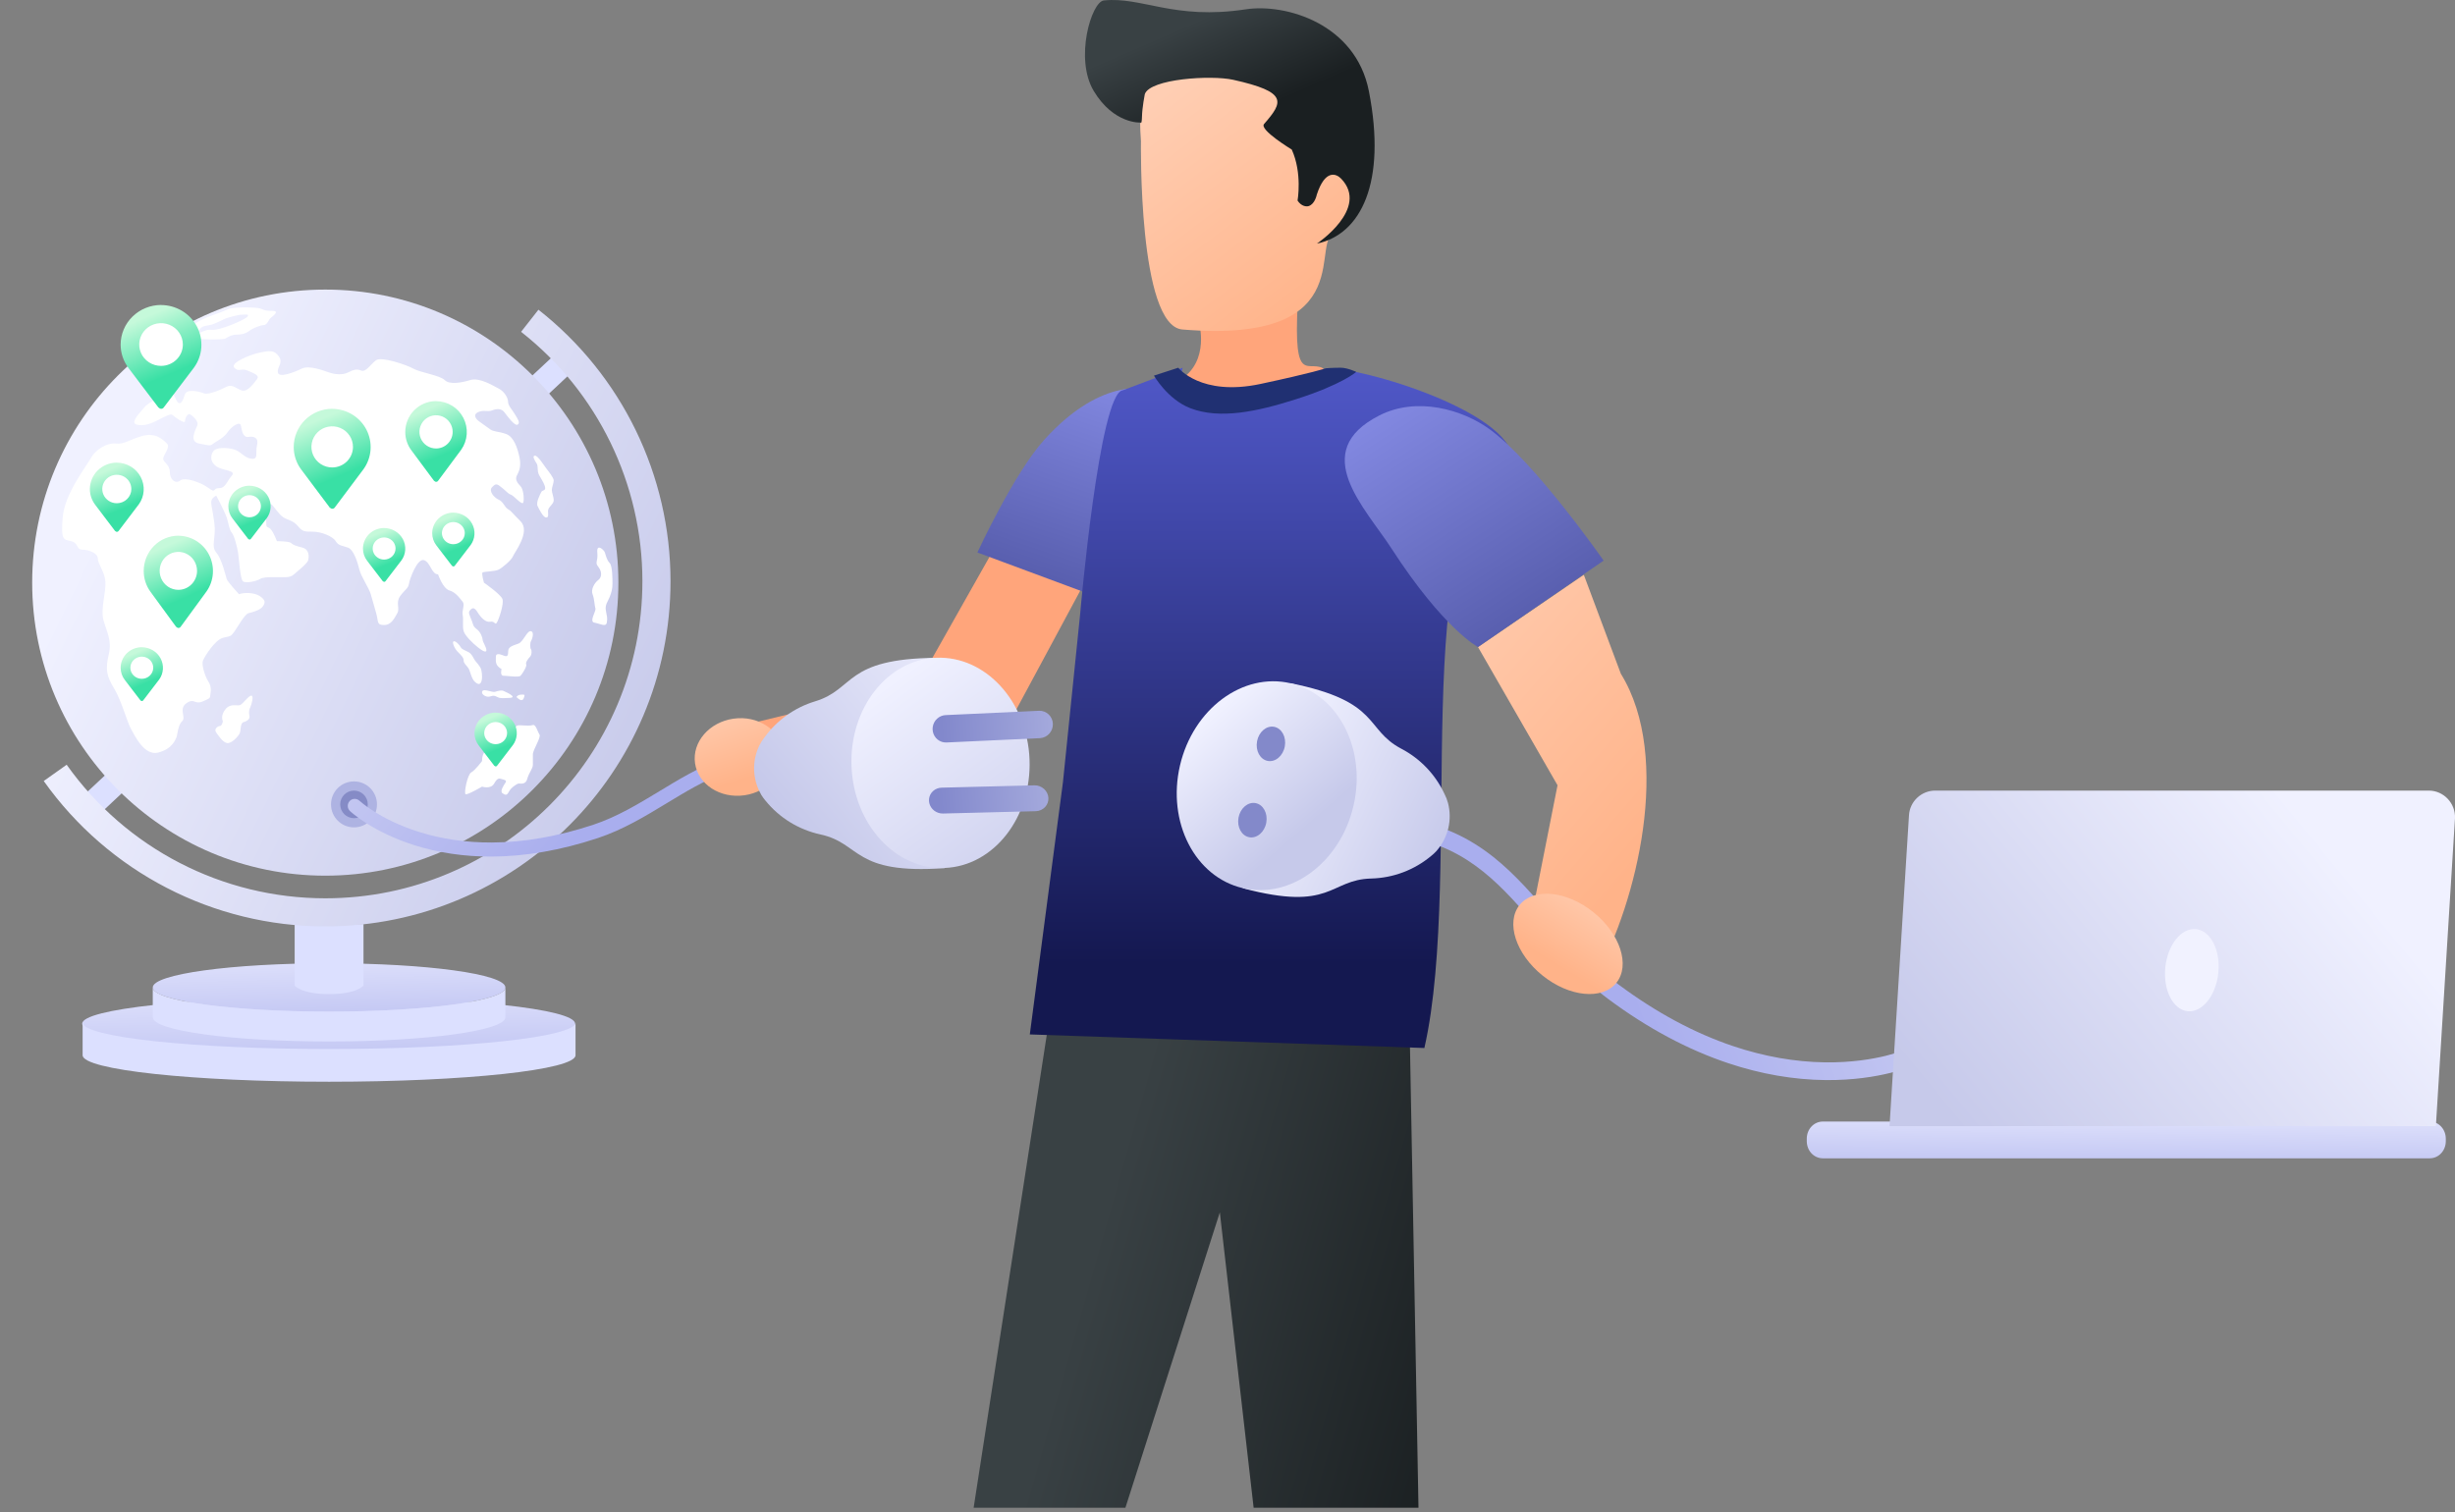 <svg width="534" height="329" viewBox="0 0 534 329" fill="none" xmlns="http://www.w3.org/2000/svg">
<rect x="0" y="0" width="534" height="329" fill="#808080" stroke="none"/>
<path fill-rule="evenodd" clip-rule="evenodd" d="M120.974 76.852L18.532 172.705L22.185 176.608L124.627 80.757L120.974 76.852Z" fill="#DCE0FF"/>
<path d="M71.483 228.471C101.09 228.471 125.091 225.889 125.091 222.703C125.091 219.518 101.09 216.936 71.483 216.936C41.877 216.936 17.876 219.518 17.876 222.703C17.876 225.889 41.877 228.471 71.483 228.471Z" fill="url(#paint0_linear_17_935)"/>
<path fill-rule="evenodd" clip-rule="evenodd" d="M125.186 222.447V229.572C125.186 232.755 101.165 235.339 71.579 235.339C41.992 235.339 17.971 232.755 17.971 229.572V222.447V222.465C18.067 225.64 42.05 228.215 71.578 228.215C101.165 228.215 125.186 225.63 125.186 222.447Z" fill="#DCE0FF"/>
<path d="M70.754 190.508C105.964 190.508 134.508 161.964 134.508 126.754C134.508 91.543 105.964 63 70.754 63C35.544 63 7 91.543 7 126.754C7 161.964 35.544 190.508 70.754 190.508Z" fill="url(#paint1_linear_17_935)"/>
<path d="M71.579 220.081C92.759 220.081 109.929 217.727 109.929 214.824C109.929 211.92 92.759 209.567 71.579 209.567C50.398 209.567 33.228 211.92 33.228 214.824C33.228 217.727 50.398 220.081 71.579 220.081Z" fill="url(#paint2_linear_17_935)"/>
<path fill-rule="evenodd" clip-rule="evenodd" d="M109.929 214.824V221.318C109.929 224.22 92.745 226.576 71.579 226.576C50.413 226.576 33.23 224.22 33.23 221.318V214.824V214.841C33.298 217.734 50.455 220.081 71.579 220.081C92.745 220.081 109.929 217.725 109.929 214.824Z" fill="#DCE0FF"/>
<path fill-rule="evenodd" clip-rule="evenodd" d="M79.065 201.031H64.094V214.411C64.094 214.411 65.477 216.267 71.58 216.267C77.682 216.267 79.066 214.411 79.066 214.411V201.031H79.065Z" fill="#DCE0FF"/>
<path fill-rule="evenodd" clip-rule="evenodd" d="M9.514 169.912C23.597 189.756 46.421 201.545 70.754 201.545C112.2 201.545 145.848 167.897 145.848 126.451C145.848 103.394 135.256 81.616 117.119 67.38L113.343 72.189C130.003 85.267 139.733 105.272 139.733 126.45C139.733 164.521 108.825 195.43 70.754 195.43C48.402 195.43 27.437 184.6 14.501 166.372L9.514 169.912Z" fill="url(#paint3_linear_17_935)"/>
<path fill-rule="evenodd" clip-rule="evenodd" d="M115.907 157.733C114.762 158.112 112.85 157.527 112.365 157.939C111.88 158.351 110.13 160.001 110.336 161.237C110.336 161.237 109.11 162.475 108.177 162.062C107.244 161.65 107.159 162.475 106.007 163.093C104.855 163.711 104.855 165.154 104.855 165.567C104.855 165.567 103.31 167.628 102.501 168.041C101.693 168.453 100.86 172.584 101.277 172.787C101.693 172.989 104.851 171.134 104.851 171.134C104.851 171.134 106.723 171.752 107.45 170.515C108.177 169.278 108.481 169.278 109.1 169.485C109.718 169.69 110.337 169.69 109.925 170.31C109.512 170.928 108.687 172.165 109.306 172.578C109.925 172.99 110.23 173.131 110.696 172.236C111.162 171.341 112.193 170.722 112.605 170.516C113.018 170.31 114.255 170.929 114.667 169.486C115.079 168.042 115.908 167.217 115.908 166.393V164.125C115.908 163.094 117.759 160.413 117.347 159.795C116.934 159.176 116.53 157.527 115.907 157.733ZM21.266 121.445C21.266 122.682 22.709 124.243 22.916 126.452C23.122 128.662 21.848 132.372 22.485 134.841C23.122 137.309 24.399 139.175 23.657 142.372C22.915 145.569 23.15 147.046 24.785 149.71C26.42 152.373 27.657 157.115 28.482 158.559C29.307 160.002 31.369 164.538 34.462 163.713C37.555 162.888 38.173 160.827 38.38 160.414C38.586 160.002 38.689 157.734 39.617 156.909C40.545 156.084 38.792 154.228 40.545 152.991C42.297 151.754 42.297 153.403 44.153 152.578C46.009 151.754 45.596 151.96 45.803 150.723C46.009 149.486 45.597 148.661 45.184 148.042C44.772 147.424 43.741 144.744 44.154 143.713C44.566 142.682 46.834 139.177 48.483 138.764C50.133 138.352 50.154 138.562 50.968 137.426C51.782 136.291 53.225 133.61 54.05 133.403C54.875 133.198 56.524 132.785 57.143 131.96C57.761 131.135 57.761 130.517 56.525 129.692C55.287 128.867 53.019 128.867 51.989 129.28C51.989 129.28 49.515 126.599 49.308 125.981C49.102 125.363 48.295 121.677 47.049 120.221C45.804 118.764 47.04 117.115 46.628 113.816C46.215 110.517 45.702 109.376 46.061 108.709C46.421 108.042 47.048 107.837 47.048 107.837C47.048 107.837 48.895 111.342 49.307 112.579C49.72 113.816 49.846 115.259 50.407 115.877C50.967 116.496 51.575 118.996 51.781 120.22C51.987 121.444 52.231 125.891 52.831 126.451C53.431 127.011 55.905 126.393 56.524 125.98C57.142 125.568 58.38 125.568 59.41 125.568H62.091C62.916 125.568 63.534 125.362 63.946 124.949C64.359 124.537 66.833 122.681 67.039 121.857C67.245 121.032 67.245 119.511 65.802 119.138C64.359 118.764 63.74 118.558 63.328 118.145C62.916 117.733 60.235 117.733 60.235 117.733C60.235 117.733 59.617 116.083 58.998 115.259C58.38 114.434 57.864 115.053 57.915 113.816C57.967 112.579 57.142 110.93 57.142 110.723C57.142 110.516 58.585 109.486 58.998 109.692C59.41 109.898 60.648 111.96 61.678 112.579C62.709 113.197 63.74 113.197 64.771 114.434C65.802 115.671 66.214 115.671 68.07 115.671C69.925 115.671 72.399 116.702 73.019 117.733C73.637 118.764 74.462 118.686 75.699 119.138C76.936 119.589 77.76 122.269 78.173 123.919C78.585 125.569 80.234 127.837 80.647 129.28C81.059 130.723 81.295 131.548 81.825 133.403C82.355 135.259 81.883 135.973 83.533 135.973C85.183 135.973 85.801 134.434 86.419 133.403C87.037 132.373 86.007 131.135 87.037 129.692C88.068 128.249 88.805 128.042 88.952 127.012C89.099 125.981 90.749 121.445 92.192 121.857C93.635 122.27 93.842 124.95 95.285 124.95C95.285 124.95 96.316 128.043 97.759 128.456C99.202 128.868 100.125 130.311 100.645 130.93C101.165 131.548 100.439 132.792 100.645 133.816C100.851 134.841 100.538 136.265 100.851 137.309C101.165 138.352 102.912 140.001 103.944 140.826C104.974 141.651 105.799 142.063 105.799 141.444C105.799 140.826 104.974 139.588 104.974 139.176C104.974 138.764 104.562 137.526 103.737 136.908C102.912 136.29 102.912 135.877 102.706 135.258C102.501 134.64 101.95 133.608 102.019 133.197C102.087 132.784 102.706 132.166 103.118 132.372C103.53 132.578 103.736 132.99 104.149 133.609C104.561 134.227 105.592 135.465 106.623 135.259C107.653 135.053 107.653 136.09 108.066 135.465C108.478 134.84 109.676 131.341 109.283 130.31C108.89 129.28 105.267 126.762 105.267 126.762C105.267 126.762 104.678 124.744 104.973 124.538C105.267 124.332 107.672 124.332 108.478 123.92C109.283 123.507 111.264 121.845 111.571 121.033C111.877 120.222 115.489 115.672 113.221 113.404C110.953 111.136 111.314 111.258 110.515 110.785C109.716 110.311 109.51 109.171 108.479 108.71C107.448 108.25 106.221 106.806 107.036 105.982C107.851 105.157 108.053 105.157 109.285 106.188C110.516 107.218 110.541 107.425 111.159 107.631C111.778 107.837 113.633 110.105 113.84 109.281C114.046 108.456 113.84 106.394 113.222 105.775C112.603 105.157 111.984 104.332 112.397 103.507C112.809 102.682 113.428 101.652 113.015 99.589C112.603 97.528 111.778 95.053 110.129 94.435C108.479 93.817 107.448 93.997 106.623 93.404C105.798 92.812 104.562 91.923 104.15 91.626C103.737 91.329 102.706 90.311 103.944 89.693C105.181 89.075 106.005 89.693 107.037 89.281C108.067 88.868 109.098 88.868 109.717 89.693C110.335 90.518 111.985 92.786 112.603 92.374C113.222 91.961 112.603 91.136 111.985 90.106C111.367 89.075 110.516 88.25 110.516 87.425C110.516 86.6 109.717 85.157 108.48 84.539C107.242 83.921 104.356 82.065 102.295 82.683C100.233 83.301 97.759 83.714 96.728 82.683C95.697 81.652 91.367 81.033 89.924 80.209C88.481 79.384 83.002 77.529 81.824 78.354C80.646 79.179 79.615 81.034 78.584 80.622C77.553 80.209 76.934 80.416 75.697 81.034C74.461 81.652 72.811 81.447 71.574 81.034C70.336 80.622 67.244 79.384 65.594 80.209C63.945 81.034 60.646 82.271 60.44 81.034C60.234 79.797 61.677 78.973 60.646 77.529C59.615 76.086 58.584 76.291 56.522 76.704C54.461 77.116 49.946 78.972 50.966 80.003C51.986 81.033 52.399 80.003 53.842 80.621C55.285 81.239 56.522 81.652 55.903 82.477C55.285 83.301 53.842 85.363 52.604 84.95C51.367 84.538 50.543 83.507 49.306 84.126C48.068 84.744 45.388 85.981 44.357 85.569C43.326 85.156 40.646 84.538 40.233 85.774C39.821 87.012 39.409 88.043 38.79 87.63C38.172 87.218 37.76 84.95 36.935 85.362C36.11 85.774 34.873 86.393 34.048 86.805C33.224 87.218 31.78 88.043 31.368 88.661C30.956 89.279 28.069 91.96 29.718 92.372C31.368 92.784 32.811 92.166 34.46 91.341C36.11 90.516 37.141 89.898 37.553 90.311C37.965 90.723 40.233 92.321 40.233 91.625C40.233 90.929 40.852 89.898 41.264 90.104C41.677 90.31 43.326 91.547 42.914 92.578C42.502 93.608 41.058 96.083 43.326 96.496C45.594 96.908 45.594 97.114 46.419 96.496C47.244 95.877 48.687 95.258 49.512 94.022C50.337 92.784 52.193 91.548 52.399 92.579C52.604 93.609 52.811 95.259 54.048 95.052C55.286 94.847 56.316 95.258 55.904 96.908C55.492 98.558 56.316 100.001 54.667 99.794C53.017 99.588 52.399 98.144 50.749 97.733C49.099 97.32 47.038 97.32 46.419 98.145C45.801 98.97 45.594 100.413 47.038 101.444C48.481 102.475 51.505 102.269 50.405 103.506C49.306 104.743 49.099 106.186 47.656 106.186C46.213 106.186 47.038 107.423 45.388 106.186C43.738 104.949 40.233 103.712 39.203 104.536C38.172 105.361 36.935 104.33 36.935 102.681C36.935 101.031 35.492 100.619 35.492 99.794C35.492 98.969 37.141 97.32 36.316 96.496C35.492 95.671 33.843 94.022 30.956 94.846C28.069 95.671 27.038 96.701 25.182 96.496C23.326 96.29 20.853 97.733 19.821 99.588C18.79 101.444 14.048 107.423 13.636 112.578C13.223 117.732 13.842 117.32 15.492 117.732C17.141 118.144 16.522 119.588 17.965 119.588C19.41 119.589 21.266 120.414 21.266 121.445ZM48.482 156.908C48.482 156.908 48.276 157.939 47.863 157.939C47.451 157.939 46.42 158.557 47.038 159.382C47.657 160.207 48.688 161.856 49.719 161.65C50.75 161.444 51.987 160 52.193 159.382C52.399 158.764 52.261 157.32 52.949 157.114C53.637 156.908 54.461 156.495 54.255 155.671C54.049 154.846 54.255 154.227 54.461 153.815C54.667 153.403 55.286 151.341 54.667 151.341C54.048 151.341 52.811 153.197 52.193 153.403C51.575 153.608 50.131 152.99 49.1 154.227C48.069 155.465 48.275 156.495 48.482 156.908ZM112.39 151.693C112.238 151.547 112.81 151.134 113.223 151.134C113.635 151.134 114.253 150.929 114.047 151.547C113.841 152.166 113.62 152.87 112.39 151.693ZM104.854 150.723C104.896 151.15 105.845 151.829 106.75 151.483C107.655 151.135 108.067 151.698 108.686 151.83C109.304 151.96 110.335 151.83 110.747 151.83C111.159 151.83 111.778 151.754 111.365 151.342C110.953 150.93 109.922 150.517 109.51 150.311C109.097 150.105 108.272 150.311 107.654 150.517C107.037 150.723 104.733 149.486 104.854 150.723ZM98.584 139.589C98.378 139.795 98.789 141.032 99.614 141.857C100.439 142.682 100.852 143.095 100.852 143.713C100.852 144.331 101.47 144.745 101.882 145.363C102.295 145.979 102.524 147.683 103.337 148.379C104.15 149.074 104.563 148.868 104.769 148.043C104.974 147.218 104.769 145.775 104.563 145.363C104.357 144.95 103.555 143.92 103.337 143.713C103.12 143.507 102.707 142.27 101.882 141.857C101.057 141.445 100.439 141.239 100.233 140.827C100.027 140.413 98.996 139.177 98.584 139.589ZM109.099 145.569C109.099 145.569 108.686 147.012 109.511 147.012C110.336 147.012 112.818 147.424 113.227 147.012C113.635 146.599 114.666 144.923 114.46 144.538C114.254 144.153 114.872 143.3 115.285 142.888C115.697 142.476 115.697 141.445 115.491 141.238C115.284 141.032 115.285 139.835 115.491 139.506C115.696 139.176 116.315 137.527 115.491 137.32C114.666 137.115 113.841 139.588 112.81 140.001C111.779 140.413 110.542 140.619 110.542 141.651C110.542 142.681 110.336 142.888 109.717 142.681C109.099 142.476 107.862 141.857 107.862 142.887C107.862 143.919 107.656 144.744 109.099 145.569ZM129.51 132.373C129.706 132.959 128.067 135.259 129.305 135.466C130.542 135.671 131.779 136.496 131.985 135.466C132.191 134.435 131.985 134.022 131.779 132.785C131.574 131.548 132.192 130.93 132.604 129.899C133.017 128.868 133.223 128.043 133.223 127.013C133.223 125.982 133.223 123.095 132.604 122.476C131.986 121.858 131.779 120.827 131.574 120.208C131.368 119.59 129.718 118.147 129.924 120.208C130.13 122.27 129.306 122.27 130.13 123.301C130.954 124.332 130.954 125.569 130.13 126.188C129.305 126.806 128.48 128.25 128.892 129.281C129.305 130.31 129.305 131.754 129.51 132.373ZM117.759 107.013C117.553 107.425 116.521 109.281 116.934 110.106C117.346 110.93 118.171 112.579 118.789 112.579C119.408 112.579 119.202 111.961 119.202 111.136C119.202 110.311 120.439 109.693 120.439 108.868C120.439 108.043 120.027 107.218 120.027 106.6C120.027 105.982 120.439 105.157 120.439 104.538C120.439 103.92 119.408 102.682 118.789 101.857C118.171 101.032 116.974 99.09 116.335 99.133C115.696 99.177 116.315 100.208 116.727 100.827C117.14 101.446 116.727 102.476 117.345 103.507C117.964 104.538 118.583 105.569 118.583 106.188C118.583 106.806 117.964 106.6 117.759 107.013ZM53.482 66.878C54.575 66.879 55.602 66.929 56.11 67.013C57.347 67.219 57.141 67.632 59.203 67.632C61.264 67.632 58.79 69.075 58.584 69.487C58.379 69.9 57.966 70.725 57.347 70.725C56.729 70.725 55.079 71.343 54.254 71.962C53.429 72.58 52.604 72.787 51.574 72.787C50.543 72.787 49.718 73.199 49.1 73.612C48.482 74.024 42.708 73.818 42.296 73.612C41.883 73.406 44.151 71.55 46.007 71.756C47.862 71.962 53.429 69.488 53.842 68.87C54.254 68.252 53.429 68.457 52.604 68.457C51.779 68.457 49.718 69.076 49.099 69.282C48.481 69.488 46.831 70.52 45.594 70.725C44.356 70.931 43.944 70.931 43.326 71.756C42.707 72.581 41.676 72.993 40.439 73.199C39.202 73.405 38.789 74.23 37.965 74.849C37.566 75.149 36.779 75.545 35.981 75.944L35.826 76.021C35.028 76.42 34.241 76.817 33.842 77.116C33.017 77.735 32.399 78.559 31.78 78.559C30.75 78.559 33.224 75.673 34.048 75.467C34.873 75.261 35.698 74.642 36.522 74.023C37.347 73.405 38.79 72.168 39.409 72.168C40.027 72.168 41.058 71.962 41.882 70.93C42.707 69.9 45.388 68.869 46.006 68.662C46.624 68.457 48.892 67.632 49.717 67.219C50.201 66.978 51.887 66.878 53.45 66.878H53.482Z" fill="white"/>
<circle cx="35.025" cy="75.131" r="6.275" fill="white"/>
<path d="M35.041 66.346C32.709 66.35 30.472 67.259 28.823 68.874C27.173 70.489 26.245 72.679 26.242 74.963C26.236 76.826 26.854 78.639 27.999 80.126L34.49 88.692C34.511 88.686 34.533 88.686 34.554 88.692C34.615 88.767 34.693 88.829 34.782 88.871C34.871 88.913 34.968 88.935 35.067 88.935C35.166 88.935 35.263 88.913 35.352 88.871C35.441 88.829 35.519 88.767 35.58 88.692C37.453 86.242 40.878 81.683 42.199 79.962C43.128 78.672 43.678 77.157 43.79 75.582C43.901 74.007 43.568 72.433 42.829 71.03C42.089 69.627 40.971 68.45 39.596 67.627C38.221 66.803 36.641 66.365 35.029 66.359L35.041 66.346ZM35.041 79.598C34.102 79.6 33.182 79.33 32.4 78.82C31.617 78.31 31.007 77.585 30.646 76.735C30.285 75.885 30.19 74.95 30.373 74.047C30.556 73.144 31.008 72.315 31.672 71.664C32.337 71.014 33.184 70.571 34.106 70.392C35.028 70.213 35.983 70.306 36.851 70.659C37.718 71.013 38.46 71.61 38.98 72.376C39.501 73.142 39.777 74.043 39.775 74.963C39.771 76.191 39.272 77.368 38.385 78.237C37.498 79.105 36.296 79.595 35.041 79.598Z" fill="url(#paint4_linear_17_935)"/>
<circle cx="94.845" cy="93.955" r="5.02" fill="white"/>
<path d="M94.856 87.262C93.078 87.264 91.374 87.971 90.118 89.228C88.861 90.484 88.153 92.187 88.151 93.964C88.147 95.412 88.617 96.822 89.49 97.979L94.435 104.641C94.451 104.637 94.468 104.637 94.484 104.641C94.531 104.7 94.59 104.748 94.658 104.781C94.725 104.814 94.8 104.831 94.875 104.831C94.95 104.831 95.025 104.814 95.092 104.781C95.16 104.748 95.219 104.7 95.266 104.641C96.693 102.736 99.302 99.19 100.309 97.852C101.017 96.848 101.436 95.67 101.521 94.445C101.605 93.22 101.352 91.996 100.789 90.905C100.225 89.814 99.373 88.898 98.326 88.257C97.278 87.617 96.074 87.276 94.846 87.272L94.856 87.262ZM94.856 97.568C94.139 97.57 93.439 97.36 92.843 96.963C92.246 96.567 91.782 96.002 91.507 95.342C91.232 94.681 91.159 93.953 91.299 93.251C91.438 92.549 91.782 91.904 92.289 91.398C92.795 90.892 93.44 90.547 94.142 90.408C94.845 90.269 95.573 90.341 96.234 90.616C96.895 90.891 97.46 91.356 97.856 91.952C98.253 92.548 98.464 93.248 98.462 93.964C98.459 94.919 98.078 95.834 97.403 96.51C96.727 97.185 95.811 97.566 94.856 97.568Z" fill="url(#paint5_linear_17_935)"/>
<circle cx="72.674" cy="96.883" r="6.275" fill="white"/>
<path d="M72.269 88.935C70.048 88.938 67.918 89.813 66.347 91.369C64.776 92.924 63.892 95.033 63.889 97.233C63.883 99.026 64.471 100.772 65.562 102.204L71.744 110.453C71.764 110.447 71.785 110.447 71.805 110.453C71.863 110.526 71.938 110.585 72.022 110.625C72.107 110.666 72.2 110.687 72.294 110.687C72.388 110.687 72.481 110.666 72.565 110.625C72.65 110.585 72.724 110.526 72.782 110.453C74.566 108.094 77.828 103.703 79.086 102.046C79.971 100.804 80.495 99.345 80.601 97.829C80.707 96.312 80.39 94.796 79.686 93.445C78.982 92.094 77.917 90.961 76.607 90.168C75.297 89.374 73.793 88.952 72.257 88.947L72.269 88.935ZM72.269 101.696C71.374 101.698 70.499 101.437 69.753 100.946C69.008 100.456 68.427 99.757 68.083 98.939C67.74 98.12 67.649 97.219 67.823 96.35C67.997 95.481 68.428 94.682 69.061 94.056C69.694 93.429 70.5 93.003 71.378 92.831C72.256 92.658 73.166 92.748 73.992 93.088C74.819 93.428 75.525 94.004 76.021 94.742C76.516 95.479 76.78 96.346 76.777 97.233C76.774 98.415 76.298 99.548 75.453 100.385C74.609 101.221 73.464 101.692 72.269 101.696Z" fill="url(#paint6_linear_17_935)"/>
<ellipse cx="39.21" cy="124.072" rx="6.275" ry="5.856" fill="white"/>
<path d="M38.804 116.543C36.804 116.546 34.887 117.354 33.473 118.79C32.06 120.225 31.264 122.172 31.261 124.202C31.256 125.858 31.785 127.469 32.767 128.791L38.331 136.405C38.349 136.401 38.368 136.401 38.386 136.405C38.438 136.473 38.505 136.527 38.581 136.565C38.657 136.602 38.741 136.622 38.826 136.622C38.91 136.622 38.994 136.602 39.07 136.565C39.146 136.527 39.213 136.473 39.265 136.405C40.871 134.228 43.806 130.175 44.939 128.646C45.735 127.499 46.207 126.153 46.302 124.753C46.397 123.353 46.112 121.953 45.478 120.706C44.845 119.459 43.886 118.413 42.708 117.681C41.529 116.949 40.175 116.559 38.793 116.554L38.804 116.543ZM38.804 128.322C37.998 128.324 37.21 128.084 36.539 127.63C35.868 127.177 35.346 126.532 35.036 125.777C34.727 125.022 34.645 124.19 34.802 123.388C34.959 122.586 35.346 121.848 35.916 121.27C36.486 120.692 37.211 120.298 38.002 120.139C38.792 119.98 39.611 120.063 40.354 120.377C41.098 120.691 41.733 121.222 42.18 121.903C42.626 122.584 42.863 123.384 42.861 124.202C42.858 125.294 42.429 126.34 41.669 127.112C40.909 127.884 39.879 128.319 38.804 128.322Z" fill="url(#paint7_linear_17_935)"/>
<ellipse cx="25.824" cy="106.503" rx="4.601" ry="4.183" fill="white"/>
<path d="M25.416 100.647C23.861 100.65 22.37 101.256 21.27 102.332C20.17 103.409 19.552 104.869 19.549 106.392C19.546 107.633 19.957 108.842 20.721 109.833L25.048 115.544C25.062 115.541 25.077 115.541 25.091 115.544C25.132 115.595 25.183 115.636 25.243 115.664C25.302 115.692 25.367 115.706 25.433 115.706C25.499 115.706 25.564 115.692 25.623 115.664C25.682 115.636 25.734 115.595 25.775 115.544C27.023 113.911 29.307 110.872 30.188 109.725C30.807 108.865 31.174 107.855 31.248 106.805C31.322 105.755 31.1 104.705 30.607 103.77C30.114 102.835 29.369 102.05 28.452 101.501C27.535 100.952 26.482 100.659 25.407 100.656L25.416 100.647ZM25.416 109.482C24.789 109.483 24.176 109.303 23.655 108.963C23.133 108.623 22.726 108.139 22.486 107.573C22.245 107.006 22.182 106.383 22.304 105.781C22.425 105.179 22.727 104.626 23.17 104.193C23.613 103.759 24.177 103.464 24.792 103.344C25.407 103.225 26.043 103.287 26.622 103.523C27.201 103.758 27.695 104.156 28.042 104.667C28.389 105.178 28.573 105.778 28.571 106.392C28.569 107.211 28.236 107.995 27.645 108.574C27.053 109.153 26.252 109.479 25.416 109.482Z" fill="url(#paint8_linear_17_935)"/>
<ellipse cx="108.229" cy="159.628" rx="3.346" ry="2.928" fill="white"/>
<path d="M107.818 155.027C106.596 155.029 105.425 155.5 104.561 156.338C103.697 157.175 103.211 158.311 103.209 159.495C103.206 160.461 103.529 161.401 104.13 162.172L107.529 166.614C107.54 166.611 107.552 166.611 107.563 166.614C107.595 166.653 107.636 166.685 107.682 166.706C107.729 166.728 107.78 166.74 107.832 166.74C107.884 166.74 107.935 166.728 107.981 166.706C108.028 166.685 108.068 166.653 108.101 166.614C109.082 165.344 110.875 162.979 111.568 162.087C112.054 161.418 112.343 160.633 112.401 159.816C112.459 159 112.285 158.183 111.897 157.456C111.51 156.728 110.924 156.118 110.204 155.691C109.484 155.264 108.656 155.036 107.812 155.034L107.818 155.027ZM107.818 161.898C107.326 161.9 106.844 161.759 106.435 161.495C106.025 161.231 105.705 160.854 105.516 160.414C105.327 159.973 105.277 159.488 105.373 159.02C105.469 158.552 105.706 158.122 106.054 157.784C106.402 157.447 106.845 157.217 107.328 157.125C107.811 157.032 108.312 157.08 108.766 157.263C109.221 157.447 109.609 157.756 109.882 158.154C110.154 158.551 110.299 159.018 110.298 159.495C110.296 160.132 110.034 160.742 109.57 161.192C109.105 161.643 108.475 161.896 107.818 161.898Z" fill="url(#paint9_linear_17_935)"/>
<ellipse cx="31.262" cy="145.406" rx="3.346" ry="2.928" fill="white"/>
<path d="M30.851 140.805C29.629 140.806 28.458 141.278 27.594 142.115C26.73 142.953 26.244 144.088 26.242 145.273C26.239 146.238 26.562 147.178 27.162 147.949L30.562 152.391C30.573 152.388 30.585 152.388 30.596 152.391C30.628 152.43 30.669 152.462 30.715 152.484C30.762 152.506 30.813 152.517 30.865 152.517C30.916 152.517 30.967 152.506 31.014 152.484C31.06 152.462 31.101 152.43 31.133 152.391C32.114 151.121 33.908 148.757 34.6 147.865C35.087 147.196 35.375 146.41 35.433 145.594C35.492 144.777 35.318 143.961 34.93 143.233C34.543 142.506 33.957 141.896 33.237 141.468C32.516 141.041 31.689 140.814 30.844 140.811L30.851 140.805ZM30.851 147.676C30.359 147.677 29.877 147.537 29.467 147.272C29.057 147.008 28.738 146.632 28.549 146.191C28.36 145.751 28.31 145.266 28.406 144.798C28.502 144.33 28.738 143.899 29.086 143.562C29.434 143.225 29.878 142.995 30.361 142.902C30.844 142.81 31.344 142.858 31.799 143.041C32.253 143.224 32.642 143.534 32.914 143.931C33.187 144.329 33.332 144.795 33.33 145.273C33.329 145.909 33.067 146.52 32.602 146.97C32.138 147.42 31.508 147.674 30.851 147.676Z" fill="url(#paint10_linear_17_935)"/>
<ellipse cx="99.027" cy="116.125" rx="3.346" ry="2.928" fill="white"/>
<path d="M98.617 111.523C97.395 111.525 96.224 111.996 95.36 112.834C94.496 113.671 94.009 114.807 94.008 115.991C94.005 116.957 94.328 117.897 94.928 118.668L98.328 123.11C98.339 123.107 98.351 123.107 98.362 123.11C98.394 123.149 98.434 123.181 98.481 123.203C98.528 123.225 98.579 123.236 98.63 123.236C98.682 123.236 98.733 123.225 98.78 123.203C98.826 123.181 98.867 123.149 98.899 123.11C99.88 121.84 101.674 119.476 102.366 118.583C102.853 117.915 103.141 117.129 103.199 116.312C103.257 115.496 103.083 114.679 102.696 113.952C102.309 113.225 101.723 112.614 101.003 112.187C100.282 111.76 99.455 111.533 98.61 111.53L98.617 111.523ZM98.617 118.395C98.125 118.396 97.643 118.255 97.233 117.991C96.823 117.727 96.504 117.351 96.315 116.91C96.126 116.469 96.076 115.984 96.172 115.516C96.267 115.048 96.504 114.618 96.852 114.281C97.2 113.943 97.644 113.714 98.127 113.621C98.61 113.528 99.11 113.576 99.565 113.76C100.019 113.943 100.407 114.253 100.68 114.65C100.953 115.047 101.098 115.514 101.096 115.991C101.095 116.628 100.833 117.238 100.368 117.689C99.903 118.139 99.274 118.393 98.617 118.395Z" fill="url(#paint11_linear_17_935)"/>
<ellipse cx="83.968" cy="119.471" rx="3.346" ry="2.928" fill="white"/>
<path d="M83.558 114.87C82.336 114.871 81.164 115.343 80.3 116.18C79.436 117.018 78.95 118.153 78.948 119.338C78.945 120.303 79.269 121.244 79.869 122.014L83.269 126.456C83.28 126.453 83.291 126.453 83.302 126.456C83.334 126.495 83.375 126.527 83.422 126.549C83.468 126.571 83.519 126.582 83.571 126.582C83.623 126.582 83.674 126.571 83.72 126.549C83.767 126.527 83.808 126.495 83.84 126.456C84.821 125.186 86.615 122.822 87.307 121.93C87.794 121.261 88.082 120.475 88.14 119.659C88.198 118.842 88.024 118.026 87.637 117.298C87.249 116.571 86.664 115.961 85.943 115.534C85.223 115.106 84.395 114.879 83.551 114.876L83.558 114.87ZM83.558 121.741C83.065 121.742 82.584 121.602 82.174 121.337C81.764 121.073 81.444 120.697 81.255 120.256C81.066 119.816 81.017 119.331 81.112 118.863C81.208 118.395 81.445 117.965 81.793 117.627C82.141 117.29 82.585 117.06 83.067 116.967C83.55 116.875 84.051 116.923 84.505 117.106C84.96 117.289 85.348 117.599 85.621 117.996C85.894 118.394 86.038 118.86 86.037 119.338C86.035 119.975 85.773 120.585 85.309 121.035C84.844 121.485 84.215 121.739 83.558 121.741Z" fill="url(#paint12_linear_17_935)"/>
<ellipse cx="54.688" cy="110.268" rx="3.346" ry="2.928" fill="white"/>
<path d="M54.277 105.667C53.055 105.669 51.883 106.14 51.019 106.978C50.155 107.815 49.669 108.951 49.667 110.135C49.664 111.101 49.988 112.041 50.588 112.812L53.988 117.254C53.999 117.251 54.01 117.251 54.021 117.254C54.053 117.293 54.094 117.325 54.141 117.346C54.187 117.368 54.238 117.38 54.29 117.38C54.342 117.38 54.393 117.368 54.439 117.346C54.486 117.325 54.527 117.293 54.559 117.254C55.54 115.984 57.334 113.619 58.026 112.727C58.513 112.058 58.801 111.273 58.859 110.456C58.917 109.64 58.743 108.823 58.356 108.096C57.968 107.368 57.383 106.758 56.662 106.331C55.942 105.904 55.114 105.676 54.27 105.674L54.277 105.667ZM54.277 112.538C53.784 112.54 53.303 112.399 52.893 112.135C52.483 111.871 52.163 111.494 51.974 111.054C51.785 110.613 51.736 110.128 51.831 109.66C51.927 109.192 52.164 108.762 52.512 108.425C52.86 108.087 53.304 107.857 53.786 107.765C54.269 107.672 54.77 107.72 55.224 107.903C55.679 108.087 56.067 108.396 56.34 108.794C56.612 109.191 56.757 109.658 56.756 110.135C56.754 110.772 56.492 111.382 56.028 111.832C55.563 112.283 54.934 112.537 54.277 112.538Z" fill="url(#paint13_linear_17_935)"/>
<circle cx="77" cy="175" r="5" fill="#AEB3E2"/>
<circle cx="77" cy="175" r="3" fill="#858BC6"/>
<path d="M211.78 328.02L244.793 328.02L265.331 263.747L272.684 328.02L308.543 328.02L306.45 214.708L229.975 210.377L211.78 328.02Z" fill="url(#paint14_linear_17_935)"/>
<path d="M216.471 118.952L199.747 148.565L163.472 157.349L157.347 169.205L205.572 183.161L235.797 126.964L216.471 118.952Z" fill="#FFA57B"/>
<path d="M250.252 84.821C250.252 84.821 241.654 100.821 238.526 107.796C235.398 114.771 243.088 131.516 243.088 131.516L212.6 120.197C212.6 120.197 220.491 103.048 227.136 95.681C240.068 81.347 250.252 84.821 250.252 84.821Z" fill="url(#paint15_linear_17_935)"/>
<path d="M288.823 80.131C298.127 80.151 333.285 91.277 328.567 102.084C305.448 111.482 318.589 189.407 309.825 228L224 225.044L231.209 170.16L234.947 133.605C234.947 133.605 239.13 85.286 244.235 84.905L257.244 80L256.199 84.591L281.637 84.905" fill="url(#paint16_linear_17_935)"/>
<path d="M260.898 70.697C260.898 70.697 263.393 80.072 255 83.494C255 83.494 259.668 89.834 271.438 87.473C283.038 85.147 290.717 80.793 287.097 79.839C283.478 78.885 280.635 83.736 282.913 57C282.914 57 280.042 71.664 260.898 70.697Z" fill="#FFA57B"/>
<path d="M248.175 30.692C248.175 30.692 247.541 70.879 257.181 71.682C297.533 75.041 283.992 50.679 290.909 50.69C292.808 50.692 297.175 41.534 295.702 37.463C292.969 29.903 288.016 35.128 287.534 36.43C287.052 37.731 285.1 46.827 284.314 42.141C283.528 37.456 289.43 27.829 280.474 21.987C271.519 16.145 256.41 12.955 251.623 16.458C246.835 19.961 248.169 29.21 248.175 30.692Z" fill="url(#paint17_linear_17_935)"/>
<path d="M248.057 26.66C248.057 26.66 242.269 27.022 237.918 19.813C233.682 12.795 237.399 0.375 240.105 0.097C248.439 -0.761 255.326 4.411 270.978 2.027C279.618 0.71 294.879 5.117 297.756 19.841C301.65 39.777 295.998 50.99 286.452 53C286.452 53 297.937 45.338 291.718 38.869C290.615 37.721 288.217 36.841 286.421 42.352C286.421 42.352 286.031 44.406 284.645 44.838C284.161 44.989 283.067 44.904 282.238 43.637C282.238 43.637 283.307 37.648 280.972 32.531C280.972 32.531 273.858 28.231 274.95 26.983C279.158 22.171 280.201 20.014 268.21 17.354C263.46 16.301 250.161 17.126 249.01 20.488C249.01 20.488 248.442 23.405 248.399 25.352C248.355 27.3 248.057 26.66 248.057 26.66Z" fill="url(#paint18_linear_17_935)"/>
<path d="M251 81.718C251 81.718 253.957 86.882 258.893 88.798C265.342 91.302 273.537 89.518 281.807 86.882C292.001 83.634 295 80.909 295 80.909C295 80.909 293.111 80 291.615 80C289.681 80 288.392 80.124 288.392 80.124C288.392 80.124 285.42 81.132 274.179 83.53C261.193 86.3 256.293 80 256.293 80L251 81.718Z" fill="#203072"/>
<path d="M338.787 170.835L321.489 140.768L344.504 125.053L352.558 146.573C363.878 164.894 355.844 196.458 347.306 212.012L332.772 201.221L338.787 170.835Z" fill="url(#paint19_linear_17_935)"/>
<path d="M302.656 119.306C314.069 136.936 321.489 140.769 321.489 140.769L348.813 121.961C348.813 121.961 333.927 100.577 323.994 93.369C318.115 89.102 308.226 86.212 300.021 90.385C284.508 98.273 296.91 110.429 302.656 119.306Z" fill="url(#paint20_linear_17_935)"/>
<path d="M76.849 173.827C76.54 173.892 76.26 174.052 76.048 174.286C75.775 174.583 75.63 174.976 75.645 175.381C75.66 175.786 75.833 176.169 76.127 176.447C76.321 176.629 80.985 180.955 90.01 183.841C95.269 185.522 100.942 186.37 106.87 186.353C114.244 186.336 122.037 184.983 130.03 182.33C135.52 180.509 140.349 177.58 145.019 174.746C153.253 169.752 161.029 165.035 171.585 166.744C171.983 166.808 172.39 166.711 172.715 166.473C173.041 166.235 173.259 165.875 173.322 165.474C173.384 165.073 173.286 164.663 173.048 164.333C172.811 164.004 172.454 163.783 172.056 163.719C166.808 162.869 161.709 163.393 156.471 165.319C151.868 167.011 147.586 169.608 143.446 172.122C138.919 174.868 134.239 177.708 129.071 179.422C121.429 181.958 113.997 183.26 106.981 183.291C101.386 183.317 96.04 182.539 91.093 180.978C86.69 179.59 83.419 177.826 81.451 176.591C79.311 175.241 78.204 174.215 78.193 174.209C78.015 174.042 77.8 173.92 77.566 173.853C77.332 173.787 77.086 173.778 76.849 173.827Z" fill="url(#paint21_linear_17_935)"/>
<ellipse cx="160.733" cy="164.685" rx="9.649" ry="8.417" transform="rotate(-8.054 160.733 164.685)" fill="url(#paint22_linear_17_935)"/>
<path d="M416.833 228.201C417.177 228.4 417.448 228.703 417.61 229.067C417.819 229.531 417.837 230.059 417.659 230.538C417.481 231.017 417.121 231.407 416.66 231.623C416.355 231.765 409.057 235.096 397.106 234.977C390.143 234.907 383.013 233.675 375.922 231.306C367.1 228.364 358.305 223.656 349.784 217.313C343.931 212.957 339.31 207.536 334.84 202.293C326.96 193.051 319.517 184.321 306.2 182.186C305.698 182.106 305.25 181.828 304.954 181.413C304.658 180.999 304.54 180.483 304.624 179.978C304.708 179.473 304.988 179.02 305.403 178.72C305.817 178.42 306.332 178.296 306.835 178.377C313.456 179.439 319.354 182.086 324.863 186.468C329.704 190.317 333.802 195.124 337.764 199.774C342.096 204.856 346.576 210.11 352.084 214.21C360.231 220.274 368.614 224.778 377.002 227.595C383.692 229.842 390.402 231.029 396.943 231.12C402.766 231.202 407.381 230.386 410.227 229.686C413.324 228.918 415.056 228.129 415.072 228.125C415.351 227.995 415.657 227.934 415.963 227.948C416.27 227.961 416.568 228.048 416.833 228.201Z" fill="url(#paint23_linear_17_935)"/>
<path d="M177.305 152.578C172.876 153.915 169.008 156.667 166.291 160.412C165.842 160.977 165.455 161.589 165.139 162.238L165.132 162.26C164.34 163.924 163.964 165.755 164.036 167.596C164.108 169.437 164.626 171.233 165.545 172.829L165.546 172.852L165.66 173.035C165.925 173.458 166.222 173.861 166.548 174.24C169.575 177.95 173.771 180.523 178.45 181.536C187.389 183.479 185.412 190.304 205.472 188.866L203.662 143.117C183.552 143.281 186.06 149.919 177.305 152.578Z" fill="url(#paint24_linear_17_935)"/>
<path d="M205.487 188.829C216.179 188.402 224.439 177.818 223.937 165.19C223.436 152.562 214.362 142.672 203.671 143.1C192.979 143.527 184.719 154.111 185.221 166.739C185.722 179.367 194.796 189.257 205.487 188.829Z" fill="url(#paint25_linear_17_935)"/>
<path d="M204.851 161.39C204.199 161.174 203.646 160.732 203.286 160.141C202.927 159.55 202.785 158.847 202.884 158.154C202.984 157.462 203.32 156.824 203.833 156.352C204.345 155.881 205.003 155.605 205.69 155.573L226.034 154.632C226.803 154.61 227.547 154.896 228.105 155.428C228.662 155.96 228.989 156.696 229.016 157.477C229.042 158.258 228.765 159.022 228.244 159.604C227.724 160.186 227.001 160.54 226.232 160.59L205.889 161.531C205.537 161.548 205.185 161.5 204.851 161.39Z" fill="url(#paint26_linear_17_935)"/>
<path d="M204.1 176.834C203.449 176.618 202.89 176.191 202.522 175.626C202.154 175.061 201.999 174.395 202.086 173.744C202.172 173.092 202.493 172.497 202.994 172.061C203.495 171.626 204.143 171.378 204.826 171.36L225.026 170.851C225.791 170.845 226.535 171.129 227.099 171.641C227.664 172.154 228.002 172.854 228.043 173.592C228.083 174.329 227.822 175.045 227.316 175.585C226.809 176.124 226.098 176.445 225.335 176.477L205.134 176.987C204.785 176.996 204.434 176.944 204.1 176.834Z" fill="url(#paint27_linear_17_935)"/>
<path d="M304.829 162.901C308.926 165.049 312.206 168.479 314.171 172.667C314.505 173.307 314.769 173.981 314.957 174.678L314.964 174.7C315.428 176.484 315.453 178.354 315.034 180.15C314.616 181.945 313.767 183.611 312.562 185.006V185.029C312.562 185.029 312.503 185.094 312.416 185.184C312.076 185.55 311.708 185.889 311.316 186.2C307.646 189.275 303.041 191.012 298.254 191.127C289.11 191.359 289.766 198.426 270.335 193.238L280.732 148.647C300.445 152.598 296.731 158.646 304.829 162.901Z" fill="url(#paint28_linear_17_935)"/>
<path d="M294.398 175.338C297.267 163.03 291.147 151.081 280.728 148.65C270.308 146.219 259.535 154.225 256.665 166.533C253.795 178.841 259.915 190.79 270.335 193.222C280.755 195.653 291.528 187.646 294.398 175.338Z" fill="url(#paint29_linear_17_935)"/>
<path d="M279.463 162.392C279.842 160.341 278.799 158.429 277.132 158.12C275.466 157.811 273.807 159.223 273.427 161.274C273.048 163.324 274.091 165.237 275.758 165.545C277.424 165.854 279.083 164.442 279.463 162.392Z" fill="#8389CA"/>
<path d="M275.433 178.991C275.813 176.941 274.769 175.028 273.103 174.719C271.436 174.411 269.778 175.823 269.398 177.873C269.019 179.923 270.062 181.836 271.728 182.145C273.395 182.453 275.054 181.041 275.433 178.991Z" fill="#8389CA"/>
<ellipse cx="341.063" cy="205.348" rx="13.509" ry="8.833" transform="rotate(38.794 341.063 205.348)" fill="url(#paint30_linear_17_935)"/>
<path d="M528.492 252H396.508C394.55 252 393 250.348 393 248.261V247.739C393 245.652 394.55 244 396.508 244H528.492C530.45 244 532 245.652 532 247.739V248.261C532 250.348 530.45 252 528.492 252Z" fill="url(#paint31_linear_17_935)"/>
<path d="M529.841 245H411L415.233 177.389C415.395 174.368 417.919 172 420.931 172H528.295C531.551 172 534.156 174.776 533.993 178.043L529.841 245Z" fill="url(#paint32_linear_17_935)"/>
<path d="M475.855 219.995C472.67 219.674 470.492 215.415 470.988 210.481C471.485 205.547 474.47 201.808 477.654 202.128C480.838 202.449 483.017 206.709 482.52 211.642C482.023 216.576 479.039 220.315 475.855 219.995Z" fill="#F1F2FF"/>
<defs>
<linearGradient id="paint0_linear_17_935" x1="79.446" y1="229.61" x2="79.086" y2="211.249" gradientUnits="userSpaceOnUse">
<stop stop-color="#C3C7F3"/>
<stop offset="1" stop-color="#E6E8FE"/>
</linearGradient>
<linearGradient id="paint1_linear_17_935" x1="110.856" y1="207.592" x2="1.902" y2="154.459" gradientUnits="userSpaceOnUse">
<stop stop-color="#C6C9EA"/>
<stop offset="1" stop-color="#F0F1FF"/>
</linearGradient>
<linearGradient id="paint2_linear_17_935" x1="77.275" y1="221.119" x2="76.857" y2="204.387" gradientUnits="userSpaceOnUse">
<stop stop-color="#C3C7F3"/>
<stop offset="1" stop-color="#E6E8FE"/>
</linearGradient>
<linearGradient id="paint3_linear_17_935" x1="120.56" y1="219.522" x2="4.788" y2="162.151" gradientUnits="userSpaceOnUse">
<stop stop-color="#C6C9EA"/>
<stop offset="1" stop-color="#F0F1FF"/>
</linearGradient>
<linearGradient id="paint4_linear_17_935" x1="41.591" y1="79.488" x2="36.316" y2="67.017" gradientUnits="userSpaceOnUse">
<stop stop-color="#39E0A5"/>
<stop offset="1" stop-color="#C5F9DA"/>
</linearGradient>
<linearGradient id="paint5_linear_17_935" x1="99.845" y1="97.483" x2="95.683" y2="87.845" gradientUnits="userSpaceOnUse">
<stop stop-color="#39E0A5"/>
<stop offset="1" stop-color="#C5F9DA"/>
</linearGradient>
<linearGradient id="paint6_linear_17_935" x1="78.507" y1="101.589" x2="73.388" y2="89.621" gradientUnits="userSpaceOnUse">
<stop stop-color="#39E0A5"/>
<stop offset="1" stop-color="#C5F9DA"/>
</linearGradient>
<linearGradient id="paint7_linear_17_935" x1="44.417" y1="128.224" x2="39.61" y2="117.264" gradientUnits="userSpaceOnUse">
<stop stop-color="#39E0A5"/>
<stop offset="1" stop-color="#C5F9DA"/>
</linearGradient>
<linearGradient id="paint8_linear_17_935" x1="29.782" y1="109.408" x2="26.265" y2="101.094" gradientUnits="userSpaceOnUse">
<stop stop-color="#39E0A5"/>
<stop offset="1" stop-color="#C5F9DA"/>
</linearGradient>
<linearGradient id="paint9_linear_17_935" x1="111.249" y1="161.841" x2="108.533" y2="155.355" gradientUnits="userSpaceOnUse">
<stop stop-color="#39E0A5"/>
<stop offset="1" stop-color="#C5F9DA"/>
</linearGradient>
<linearGradient id="paint10_linear_17_935" x1="34.282" y1="147.619" x2="31.566" y2="141.132" gradientUnits="userSpaceOnUse">
<stop stop-color="#39E0A5"/>
<stop offset="1" stop-color="#C5F9DA"/>
</linearGradient>
<linearGradient id="paint11_linear_17_935" x1="102.048" y1="118.337" x2="99.332" y2="111.851" gradientUnits="userSpaceOnUse">
<stop stop-color="#39E0A5"/>
<stop offset="1" stop-color="#C5F9DA"/>
</linearGradient>
<linearGradient id="paint12_linear_17_935" x1="86.988" y1="121.684" x2="84.272" y2="115.198" gradientUnits="userSpaceOnUse">
<stop stop-color="#39E0A5"/>
<stop offset="1" stop-color="#C5F9DA"/>
</linearGradient>
<linearGradient id="paint13_linear_17_935" x1="57.707" y1="112.481" x2="54.991" y2="105.995" gradientUnits="userSpaceOnUse">
<stop stop-color="#39E0A5"/>
<stop offset="1" stop-color="#C5F9DA"/>
</linearGradient>
<linearGradient id="paint14_linear_17_935" x1="310.842" y1="338.631" x2="225.701" y2="314.499" gradientUnits="userSpaceOnUse">
<stop stop-color="#1A1F21"/>
<stop offset="1" stop-color="#394144"/>
</linearGradient>
<linearGradient id="paint15_linear_17_935" x1="238.326" y1="80.753" x2="223.591" y2="123.947" gradientUnits="userSpaceOnUse">
<stop stop-color="#8389E2"/>
<stop offset="1" stop-color="#595FAF"/>
</linearGradient>
<linearGradient id="paint16_linear_17_935" x1="272.863" y1="80" x2="272.863" y2="209.686" gradientUnits="userSpaceOnUse">
<stop stop-color="#5058C8"/>
<stop offset="1" stop-color="#141850"/>
</linearGradient>
<linearGradient id="paint17_linear_17_935" x1="287.331" y1="68.155" x2="251.759" y2="21.11" gradientUnits="userSpaceOnUse">
<stop stop-color="#FFB389"/>
<stop offset="1" stop-color="#FFCEB3"/>
</linearGradient>
<linearGradient id="paint18_linear_17_935" x1="266.943" y1="26.877" x2="257.734" y2="5.666" gradientUnits="userSpaceOnUse">
<stop stop-color="#1A1F21"/>
<stop offset="1" stop-color="#394144"/>
</linearGradient>
<linearGradient id="paint19_linear_17_935" x1="355.68" y1="188.618" x2="295.609" y2="136.723" gradientUnits="userSpaceOnUse">
<stop stop-color="#FFB389"/>
<stop offset="1" stop-color="#FFCEB3"/>
</linearGradient>
<linearGradient id="paint20_linear_17_935" x1="303.01" y1="86.928" x2="333.028" y2="133.3" gradientUnits="userSpaceOnUse">
<stop stop-color="#8389E2"/>
<stop offset="1" stop-color="#595FAF"/>
</linearGradient>
<linearGradient id="paint21_linear_17_935" x1="140.775" y1="163.718" x2="97.793" y2="128.077" gradientUnits="userSpaceOnUse">
<stop stop-color="#A9AEEE"/>
<stop offset="1" stop-color="#CACDF2"/>
</linearGradient>
<linearGradient id="paint22_linear_17_935" x1="160.906" y1="169.694" x2="157.735" y2="151.57" gradientUnits="userSpaceOnUse">
<stop stop-color="#FFB389"/>
<stop offset="1" stop-color="#FFCEB3"/>
</linearGradient>
<linearGradient id="paint23_linear_17_935" x1="344.291" y1="190.769" x2="409.88" y2="165.12" gradientUnits="userSpaceOnUse">
<stop stop-color="#A9AEEE"/>
<stop offset="1" stop-color="#CACDF2"/>
</linearGradient>
<linearGradient id="paint24_linear_17_935" x1="175.815" y1="183.167" x2="222.447" y2="143.673" gradientUnits="userSpaceOnUse">
<stop stop-color="#C6C9EA"/>
<stop offset="1" stop-color="#F0F1FF"/>
</linearGradient>
<linearGradient id="paint25_linear_17_935" x1="230.94" y1="197.047" x2="194.744" y2="147.653" gradientUnits="userSpaceOnUse">
<stop stop-color="#C6C9EA"/>
<stop offset="1" stop-color="#F0F1FF"/>
</linearGradient>
<linearGradient id="paint26_linear_17_935" x1="204.813" y1="158.762" x2="231.899" y2="157.262" gradientUnits="userSpaceOnUse">
<stop stop-color="#8288CC"/>
<stop offset="1" stop-color="#A8ADDE"/>
</linearGradient>
<linearGradient id="paint27_linear_17_935" x1="204.014" y1="174.353" x2="230.813" y2="172.263" gradientUnits="userSpaceOnUse">
<stop stop-color="#8288CC"/>
<stop offset="1" stop-color="#A8ADDE"/>
</linearGradient>
<linearGradient id="paint28_linear_17_935" x1="306.985" y1="201.365" x2="268.063" y2="182.994" gradientUnits="userSpaceOnUse">
<stop stop-color="#C6C9EA"/>
<stop offset="1" stop-color="#F0F1FF"/>
</linearGradient>
<linearGradient id="paint29_linear_17_935" x1="285.201" y1="179.082" x2="264.096" y2="154.666" gradientUnits="userSpaceOnUse">
<stop stop-color="#C6C9EA"/>
<stop offset="1" stop-color="#F0F1FF"/>
</linearGradient>
<linearGradient id="paint30_linear_17_935" x1="341.305" y1="210.604" x2="338.778" y2="191.333" gradientUnits="userSpaceOnUse">
<stop stop-color="#FFB389"/>
<stop offset="1" stop-color="#FFCEB3"/>
</linearGradient>
<linearGradient id="paint31_linear_17_935" x1="452.176" y1="252.79" x2="452.31" y2="240.052" gradientUnits="userSpaceOnUse">
<stop stop-color="#C3C7F3"/>
<stop offset="1" stop-color="#E6E8FE"/>
</linearGradient>
<linearGradient id="paint32_linear_17_935" x1="433.815" y1="254.781" x2="511.478" y2="190.967" gradientUnits="userSpaceOnUse">
<stop stop-color="#C6C9EA"/>
<stop offset="1" stop-color="#F0F1FF"/>
</linearGradient>
</defs>
</svg>
